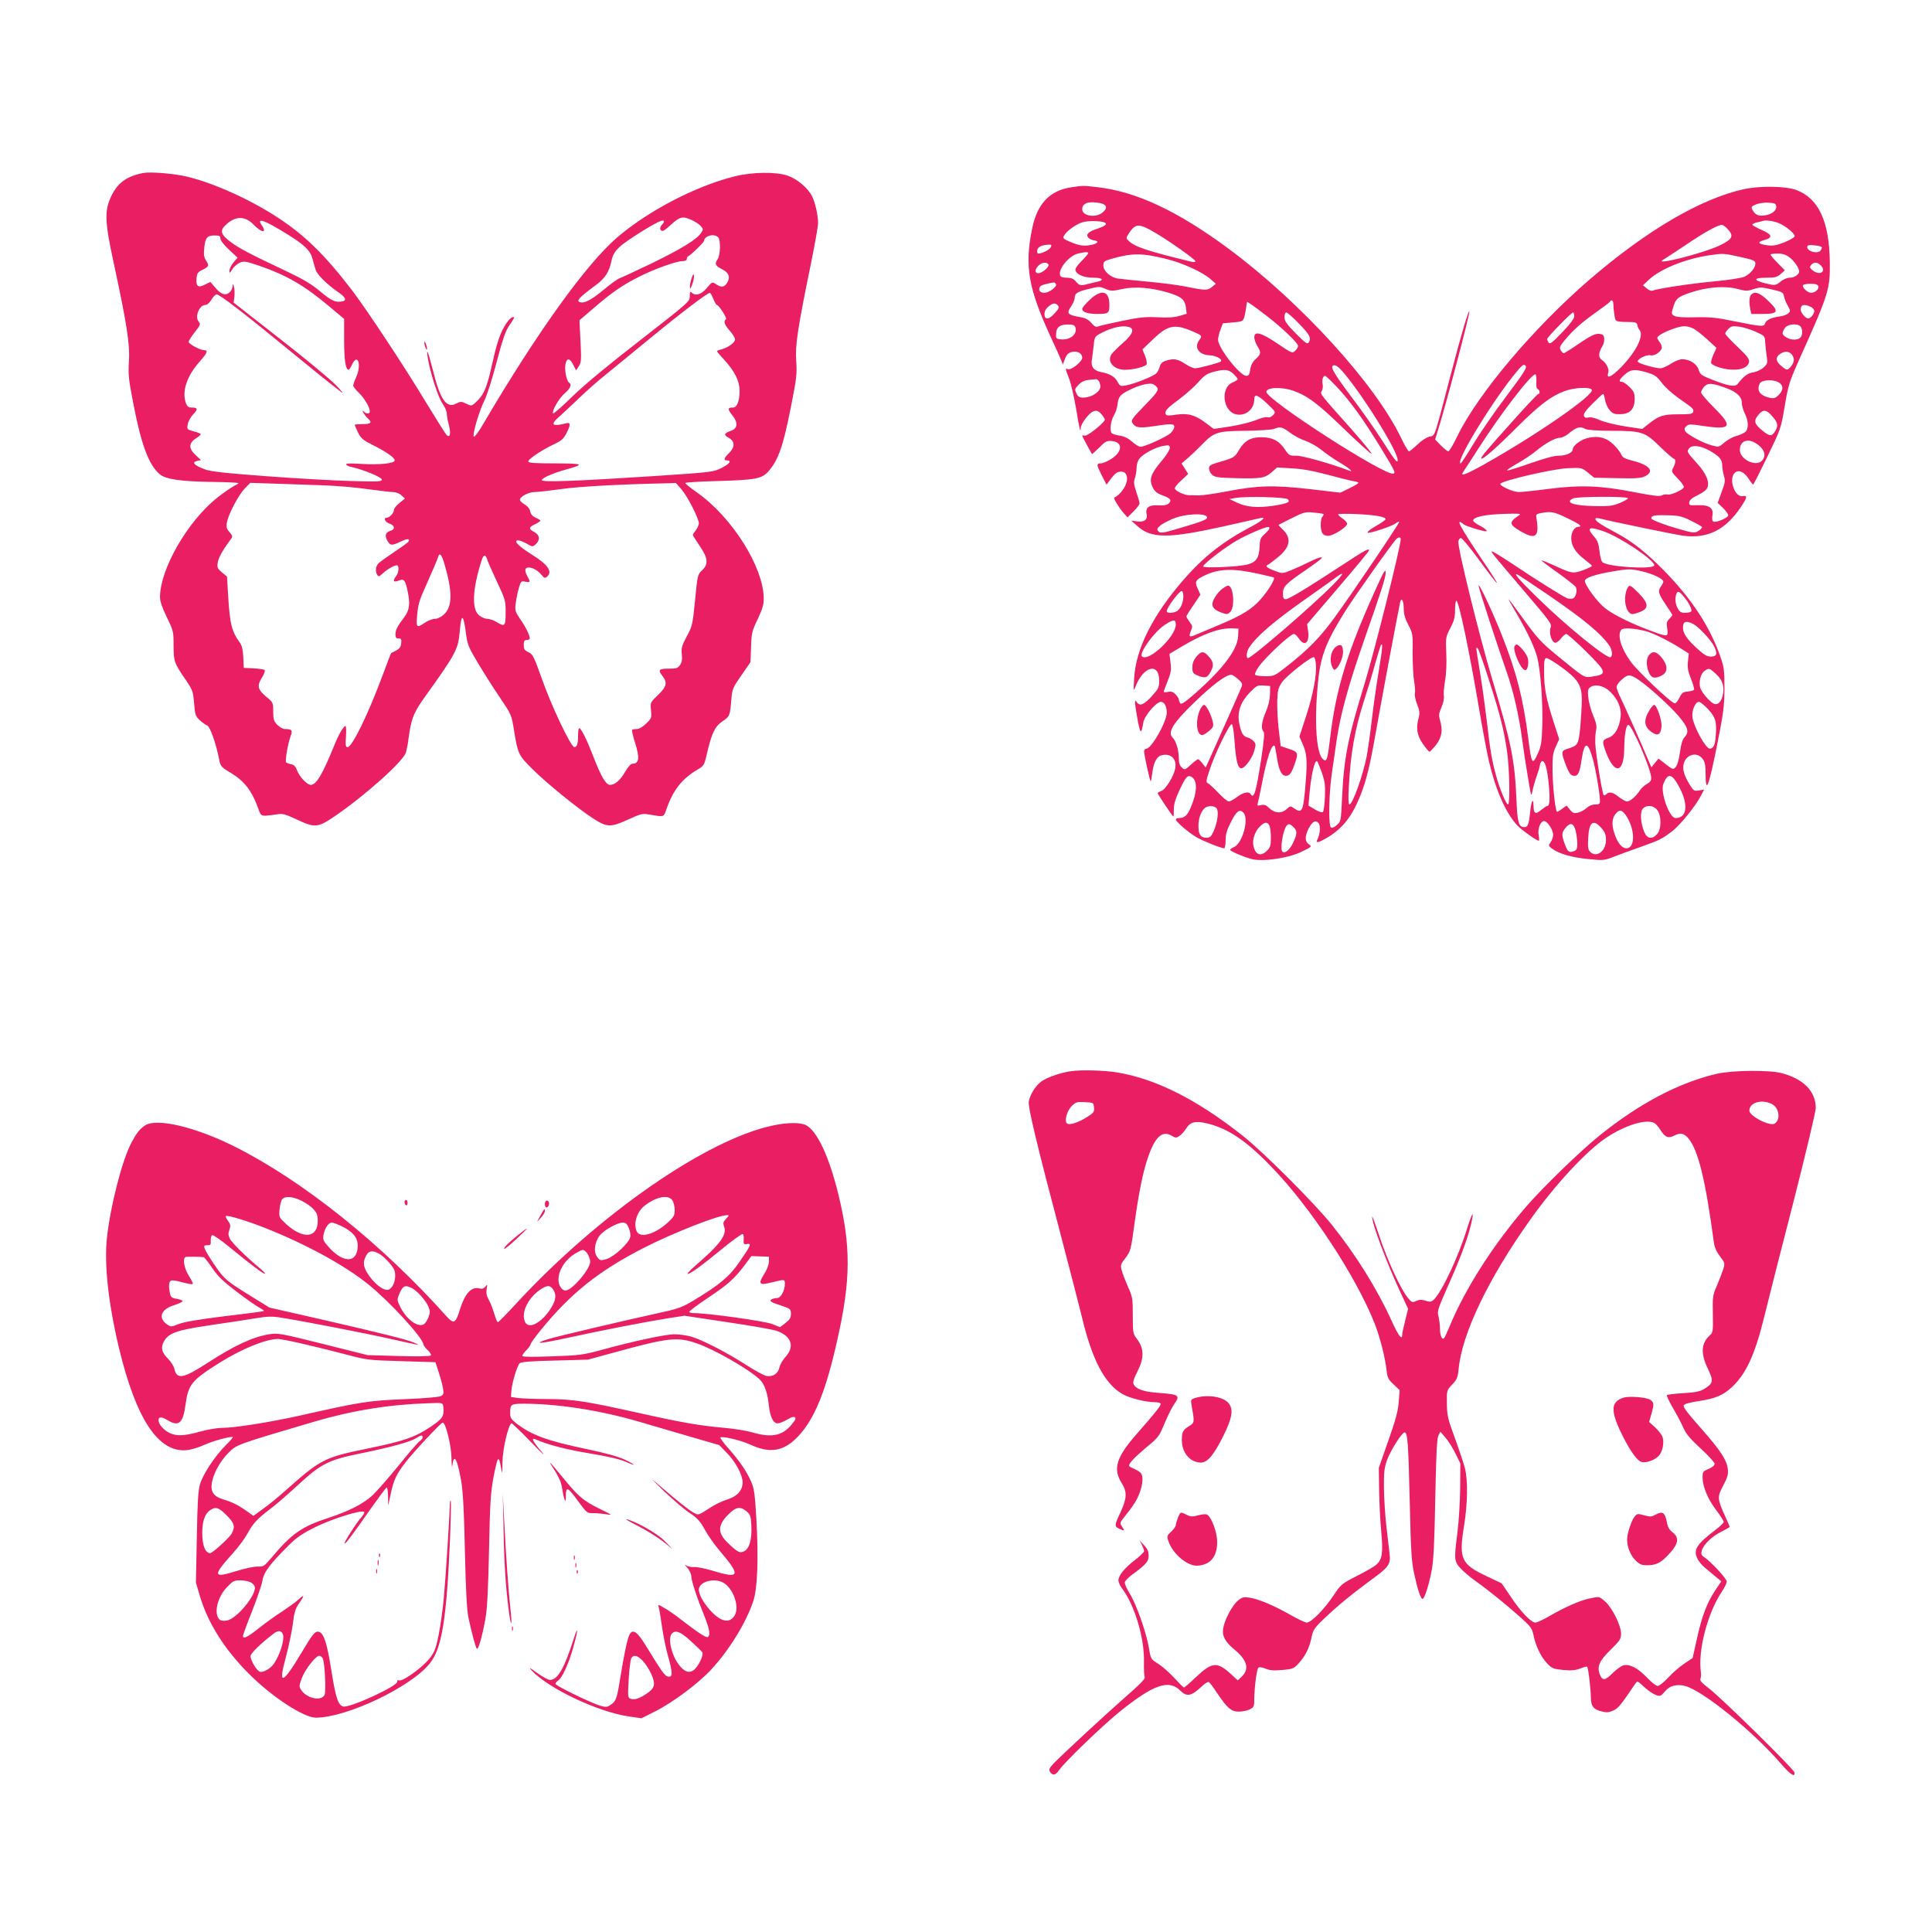 <?xml version="1.0" standalone="no"?>
<!DOCTYPE svg PUBLIC "-//W3C//DTD SVG 20010904//EN"
 "http://www.w3.org/TR/2001/REC-SVG-20010904/DTD/svg10.dtd">
<svg version="1.0" xmlns="http://www.w3.org/2000/svg"
 width="1280pt" height="1280pt" viewBox="0 0 1280 1280"
 preserveAspectRatio="xMidYMid meet">
<g transform="translate(0,1280) scale(0.1,-0.1)"
fill="#e91e63" stroke="none">
<path d="M950 11654 c-109 -21 -169 -64 -211 -150 -48 -97 -46 -170 14 -444
87 -405 109 -542 101 -655 -5 -89 -2 -119 30 -282 52 -269 101 -401 172 -463
41 -36 139 -50 361 -53 90 -1 163 -5 163 -8 0 -3 -15 -12 -33 -21 -18 -9 -68
-44 -110 -77 -197 -159 -376 -471 -377 -657 0 -28 14 -69 45 -133 44 -90 45
-95 45 -187 0 -106 4 -117 81 -229 45 -66 48 -75 55 -154 6 -78 10 -87 38
-113 17 -15 38 -31 48 -34 18 -5 56 -109 78 -216 11 -57 12 -58 83 -101 83
-50 134 -115 172 -218 22 -62 24 -64 56 -63 19 1 53 5 75 9 36 6 53 2 129 -34
122 -57 140 -55 251 20 201 137 455 364 473 423 5 17 13 54 16 81 19 145 33
181 117 298 198 276 214 306 224 425 11 126 25 116 43 -28 8 -59 18 -84 77
-182 37 -62 102 -165 145 -228 77 -114 78 -116 94 -215 25 -159 30 -168 119
-257 95 -95 300 -262 405 -330 92 -60 116 -61 234 -7 77 36 95 40 130 34 115
-19 101 -24 127 47 43 118 102 191 201 249 42 25 45 29 62 104 32 137 53 181
102 215 50 34 51 37 60 142 6 74 9 81 67 164 l60 87 4 101 c3 93 6 106 44 184
30 64 40 96 40 134 0 209 -209 541 -442 705 -43 30 -78 58 -78 63 0 4 96 10
213 13 250 7 294 15 337 63 67 77 98 164 151 433 37 187 40 214 34 301 -7 105
9 212 101 660 24 118 44 232 44 252 0 52 -19 136 -40 178 -27 54 -99 115 -161
136 -78 27 -235 25 -354 -5 -258 -65 -569 -227 -776 -404 -204 -175 -532 -631
-884 -1230 -31 -55 -61 -95 -66 -90 -11 11 36 172 71 241 16 31 52 145 80 252
41 155 58 205 85 245 19 27 33 51 31 52 -11 11 -39 -16 -65 -61 -34 -61 -51
-116 -87 -276 -31 -138 -53 -184 -110 -233 -20 -17 -24 -17 -56 -1 -32 15 -37
15 -66 0 -64 -33 -105 25 -152 214 -33 130 -48 167 -36 90 14 -92 69 -265 98
-304 15 -21 28 -51 28 -65 0 -14 6 -49 14 -77 15 -58 7 -90 -17 -64 -7 8 -67
103 -132 210 -144 239 -397 622 -496 751 -178 232 -311 362 -494 481 -183 119
-421 226 -597 268 -83 20 -241 33 -288 24z m732 -344 c52 -54 89 -55 52 -2
-38 54 19 34 173 -62 110 -68 150 -107 163 -160 6 -22 16 -55 21 -73 11 -34
76 -98 153 -151 50 -34 55 -55 17 -60 -41 -6 -68 7 -143 70 -52 44 -111 79
-208 125 -262 124 -322 156 -381 199 -68 51 -75 76 -31 116 63 59 127 58 184
-2z m2903 31 c22 -10 48 -27 58 -39 17 -19 17 -22 2 -45 -28 -43 -131 -106
-328 -202 -106 -51 -201 -95 -213 -99 -11 -3 -59 -38 -105 -76 -80 -67 -129
-92 -156 -82 -27 9 -9 29 107 115 58 43 86 86 100 154 10 45 20 64 55 97 41
40 238 163 276 173 23 6 24 -5 3 -28 -16 -17 -12 -39 7 -39 5 0 28 17 52 39
62 57 80 61 142 32z m-3125 -121 c0 -12 24 -43 57 -74 l57 -53 -27 -32 c-15
-18 -27 -42 -27 -54 0 -19 2 -18 19 9 10 17 33 36 50 44 28 11 40 9 124 -19
187 -65 300 -130 467 -270 l100 -84 0 -143 c0 -131 10 -194 30 -194 3 0 14 16
23 36 37 77 63 -2 28 -82 -12 -26 -21 -52 -21 -58 0 -7 16 -28 36 -47 37 -35
74 -97 74 -124 0 -18 -21 -20 -39 -2 -11 10 -12 8 -3 -8 6 -11 19 -29 31 -39
29 -26 18 -36 -40 -36 -27 0 -49 -2 -49 -5 0 -2 10 -25 22 -50 19 -39 32 -50
93 -81 91 -45 150 -86 150 -104 0 -21 -103 -31 -229 -23 -70 4 -97 3 -92 -5 3
-6 21 -14 39 -17 76 -17 197 -67 197 -82 0 -14 -24 -15 -202 -10 -112 3 -365
17 -563 32 -292 22 -370 31 -412 47 -68 26 -84 45 -48 54 l26 6 -36 34 c-46
42 -45 79 2 109 18 11 32 23 33 28 0 4 -21 13 -46 19 -45 12 -46 13 -40 47 3
19 19 48 36 66 33 34 31 45 -11 45 -21 0 -29 7 -38 31 -27 78 8 181 95 277 47
53 54 72 27 72 -27 0 -103 41 -103 55 0 7 18 36 41 65 37 47 39 53 26 68 -29
32 3 112 45 112 11 0 27 15 39 35 12 19 27 35 34 35 19 0 186 -128 445 -341
207 -170 286 -233 380 -306 19 -15 4 6 -35 46 -38 39 -207 179 -374 309 l-303
237 5 40 c2 22 1 51 -3 65 -7 23 -8 23 -9 3 -1 -12 -8 -29 -17 -37 -27 -27
-57 -19 -95 25 l-35 41 -33 -16 c-47 -25 -63 -15 -59 36 3 38 7 45 41 61 42
21 44 27 21 63 -13 19 -15 38 -11 80 7 69 19 84 68 84 33 0 39 -3 39 -20z
m3298 8 c18 -18 15 -119 -4 -146 -21 -30 -15 -43 32 -67 45 -23 54 -53 30 -91
-19 -28 -37 -30 -72 -7 -26 17 -26 16 -61 -25 -36 -44 -76 -55 -101 -30 -9 9
-12 4 -12 -24 0 -36 -5 -40 -327 -291 -213 -165 -371 -296 -451 -374 -67 -66
-125 -116 -128 -112 -9 16 39 100 77 133 38 32 49 59 29 71 -16 10 -31 83 -24
120 8 45 29 45 52 -2 l19 -37 18 28 c16 24 17 42 11 165 l-7 139 98 84 c117
101 190 151 298 205 98 50 246 103 286 103 18 0 29 5 29 14 0 8 4 16 9 18 16
6 103 90 105 102 5 35 67 51 94 24z m-32 -408 c9 -22 19 -40 23 -40 13 0 70
-89 61 -95 -19 -12 -10 -38 25 -76 19 -22 35 -48 35 -58 0 -21 -48 -55 -92
-66 -16 -4 -28 -9 -28 -12 0 -3 23 -30 51 -60 67 -74 99 -139 99 -201 0 -70
-17 -112 -44 -112 -36 0 -37 -10 -5 -50 41 -51 37 -89 -10 -105 -45 -15 -48
-26 -11 -47 40 -23 40 -60 0 -100 -33 -32 -38 -48 -16 -48 36 0 22 -22 -31
-49 -58 -29 -60 -29 -448 -55 -521 -34 -745 -42 -745 -27 0 14 72 46 162 71
125 35 116 39 -74 40 -138 0 -178 3 -178 13 0 16 95 79 173 115 48 23 61 34
82 76 26 51 25 70 -3 62 -92 -24 -109 -11 -51 40 24 21 85 78 134 125 50 48
131 120 182 160 50 41 184 151 298 244 197 162 371 294 388 295 4 0 14 -18 23
-40z m-2591 -1235 c94 -3 230 -15 303 -26 73 -10 148 -19 166 -19 19 0 42 -9
56 -22 l23 -21 -37 -30 c-20 -16 -36 -36 -36 -45 0 -20 -29 -52 -47 -52 -25 0
-13 -28 17 -39 34 -11 40 -37 11 -46 -36 -11 -44 -31 -26 -64 19 -37 30 -38
90 -9 43 21 64 21 51 -1 -4 -6 -46 -36 -94 -68 -48 -32 -95 -66 -104 -75 -20
-20 -23 -54 -8 -78 8 -12 13 -10 37 12 33 31 88 60 97 51 11 -11 6 -49 -9 -69
-25 -33 -19 -44 15 -31 37 14 44 6 60 -66 19 -89 13 -130 -23 -178 -45 -59
-57 -83 -57 -113 0 -20 5 -26 21 -26 17 0 20 -5 17 -32 -3 -30 -13 -40 -66
-64 -2 -1 -27 -66 -56 -145 -96 -259 -203 -479 -233 -479 -13 0 -15 11 -11 70
3 39 1 70 -3 70 -13 0 -45 -55 -75 -130 -78 -192 -119 -260 -155 -260 -25 0
-75 54 -91 96 -9 26 -20 37 -40 41 -16 3 -30 9 -33 13 -7 11 14 131 30 172 16
40 9 48 -39 48 -12 0 -34 13 -49 28 -23 24 -27 37 -27 88 0 59 -1 61 -45 97
-58 49 -64 73 -30 127 15 23 23 46 18 51 -4 4 -37 9 -73 11 l-65 3 -3 69 c-2
47 -9 78 -21 95 -57 80 -68 124 -80 322 l-7 119 -34 28 c-30 26 -33 32 -27 67
5 32 36 86 92 161 6 9 2 21 -14 38 -19 21 -23 32 -18 63 9 54 75 180 118 226
l37 38 153 -5 c85 -3 231 -8 324 -11z m2380 -27 c41 -48 115 -193 115 -225 0
-11 -9 -32 -20 -46 -11 -14 -20 -28 -20 -31 0 -3 20 -35 45 -72 56 -81 60
-122 16 -163 -29 -27 -30 -32 -46 -197 -16 -162 -18 -172 -55 -240 -33 -62
-37 -78 -33 -118 4 -33 1 -53 -11 -71 -15 -22 -23 -25 -76 -25 -66 0 -73 -8
-40 -50 33 -42 26 -71 -31 -125 -51 -49 -51 -49 -46 -101 5 -49 4 -53 -32 -88
-23 -22 -47 -36 -62 -36 -14 0 -28 -2 -31 -5 -3 -3 5 -40 18 -81 34 -106 29
-144 -17 -144 -10 0 -29 -22 -47 -53 -32 -56 -68 -87 -101 -87 -26 0 -59 56
-107 180 -41 108 -79 186 -94 195 -6 4 -10 -12 -10 -44 0 -58 -7 -81 -25 -81
-22 0 -151 271 -214 450 -54 151 -61 166 -90 179 -26 12 -31 20 -31 48 0 26 4
33 20 33 11 0 20 5 20 10 0 21 -28 78 -64 129 -32 47 -35 57 -30 99 3 26 12
71 20 101 15 51 16 53 45 47 33 -6 34 -2 14 34 -21 37 -19 60 6 60 29 0 60
-18 86 -48 18 -22 24 -24 37 -13 38 32 7 80 -92 141 -71 45 -112 78 -112 92 0
15 30 8 70 -14 38 -22 39 -22 59 -4 31 28 27 62 -9 81 -39 20 -38 32 5 52 19
9 35 20 35 24 0 3 -14 12 -31 19 -20 9 -32 22 -36 41 -3 18 -18 36 -39 48 -20
12 -32 26 -29 34 9 22 61 47 97 47 18 0 98 9 178 20 123 17 376 31 692 38 l66
2 37 -42z m-1570 -496 c54 -185 53 -282 -5 -334 -18 -17 -42 -28 -59 -28 -15
0 -45 -11 -65 -25 -56 -38 -60 -35 -52 52 4 55 15 97 40 152 64 145 95 216
100 234 9 29 23 11 41 -51z m281 36 c3 -13 33 -80 65 -149 57 -121 59 -128 59
-207 0 -92 -5 -97 -62 -62 -18 11 -45 20 -60 20 -15 0 -39 11 -55 24 -49 42
-43 173 18 364 12 37 25 41 35 10z"/>
<path d="M4583 10959 c-7 -20 -13 -46 -12 -60 0 -19 3 -16 15 16 8 22 13 49
12 59 -2 14 -6 10 -15 -15z"/>
<path d="M7097 11559 c-143 -21 -227 -110 -260 -279 -49 -246 -24 -389 124
-712 34 -73 66 -144 71 -158 l10 -25 12 33 c13 38 31 52 67 52 29 0 49 -17 49
-41 0 -24 -71 -81 -92 -75 -22 5 -23 11 6 -65 13 -35 33 -125 46 -199 20 -127
30 -166 30 -126 0 29 59 105 87 112 21 6 31 1 50 -20 13 -15 23 -31 23 -36 0
-18 -115 -111 -132 -106 -10 2 -18 2 -18 -1 0 -4 55 -107 65 -121 1 -1 23 18
48 43 40 41 50 46 83 43 74 -6 72 -71 -3 -118 -26 -17 -57 -30 -70 -30 -30 0
-29 -9 7 -81 l31 -60 32 43 c26 33 40 43 62 43 23 0 32 -6 39 -27 15 -42 -29
-119 -82 -145 -7 -3 30 -64 58 -97 l30 -34 40 40 c22 22 40 46 40 52 0 7 -9
40 -21 74 -17 51 -19 68 -10 94 6 17 11 48 11 68 0 22 8 48 19 62 26 32 108
76 159 84 38 6 42 5 42 -15 0 -12 -26 -53 -59 -91 -68 -81 -79 -117 -54 -169
13 -26 29 -40 60 -51 58 -21 68 -33 48 -54 -12 -12 -32 -16 -72 -14 -64 3 -86
-15 -76 -62 7 -35 -20 -52 -69 -44 l-33 5 39 -35 c92 -84 202 -85 561 -6 127
29 240 54 253 57 46 11 19 -15 -60 -57 -183 -96 -313 -198 -443 -347 -208
-238 -320 -461 -331 -658 -5 -85 -4 -88 9 -54 52 136 157 163 157 39 0 -43 -5
-53 -45 -98 -54 -60 -82 -73 -102 -46 -12 17 -13 16 -13 -7 1 -13 9 -64 18
-114 18 -91 23 -92 37 -11 7 44 86 136 116 136 23 0 39 -29 39 -72 0 -60 -101
-238 -135 -238 -8 0 -15 -8 -15 -18 0 -22 37 -192 43 -198 2 -3 7 21 11 52 8
70 29 112 61 120 62 16 103 -24 91 -88 -9 -50 -63 -138 -91 -148 -14 -5 -25
-12 -25 -15 0 -7 99 -155 104 -155 2 0 3 21 3 48 0 35 10 69 41 135 39 82 52
96 78 79 39 -26 36 -101 -7 -202 -22 -52 -42 -70 -78 -70 -12 0 -21 -4 -21 -9
0 -14 83 -86 134 -116 46 -27 166 -75 186 -75 6 0 10 24 10 53 0 39 8 68 33
116 38 77 59 93 84 68 40 -39 -4 -203 -61 -229 -14 -6 -26 -14 -26 -18 0 -9
78 -43 137 -60 71 -21 240 2 332 45 72 35 74 36 53 51 -28 19 -28 53 -2 105
25 48 48 59 67 34 13 -20 9 -72 -9 -107 -14 -27 7 -22 71 16 98 60 159 138
214 276 40 102 63 194 102 417 29 167 140 761 161 861 8 39 24 13 24 -39 0
-36 8 -66 30 -108 30 -57 31 -62 29 -187 0 -71 4 -156 10 -188 6 -33 8 -69 5
-81 -3 -12 4 -44 15 -72 16 -40 18 -58 11 -85 -20 -69 -13 -119 26 -175 20
-29 40 -53 45 -53 4 0 24 21 44 46 38 51 45 94 25 165 -9 30 -7 45 11 85 12
28 18 60 15 75 -3 14 1 59 8 100 8 45 11 117 8 181 -4 105 -4 108 27 167 25
48 31 72 31 121 0 33 4 60 9 60 16 0 87 -339 151 -720 23 -135 52 -290 65
-345 45 -192 112 -343 188 -424 29 -31 128 -101 142 -101 3 0 3 16 -1 35 -8
44 12 95 36 95 22 0 60 -58 60 -91 0 -14 -7 -35 -16 -48 -16 -23 -16 -25 7
-42 44 -34 131 -60 238 -70 104 -11 108 -10 176 16 39 15 117 44 175 64 123
44 139 51 206 102 53 39 159 170 194 239 l20 39 -34 -6 c-31 -5 -36 -2 -58 33
-39 63 -51 101 -44 139 12 65 87 88 125 39 17 -22 21 -41 21 -108 1 -130 21
-77 76 197 43 217 48 256 49 377 0 123 -3 142 -29 215 -69 194 -186 374 -365
558 -123 126 -215 199 -326 258 -97 51 -135 77 -135 91 0 6 11 7 28 3 88 -22
489 -105 552 -114 162 -22 281 37 384 190 42 63 45 78 12 72 -52 -10 -95 112
-54 153 25 25 61 10 92 -36 14 -22 28 -40 31 -40 3 0 45 83 94 184 89 184 90
186 115 334 23 137 30 161 91 298 201 447 210 476 208 654 -3 272 -73 424
-221 481 -70 26 -239 29 -347 6 -286 -63 -640 -270 -1020 -596 -373 -321 -743
-759 -881 -1043 -26 -54 -52 -98 -58 -98 -7 0 -29 18 -50 39 l-38 39 15 49
c45 137 219 794 212 801 -6 7 -53 -149 -121 -411 -117 -446 -104 -410 -144
-420 -20 -5 -55 -28 -80 -53 -25 -24 -50 -44 -55 -44 -6 0 -30 41 -53 90 -173
359 -666 899 -1142 1252 -336 249 -612 379 -870 408 -94 11 -92 11 -173 -1z
m193 -105 c43 -9 50 -32 16 -61 -46 -39 -136 -25 -136 21 0 41 43 55 120 40z
m4478 -20 c4 -28 -29 -55 -77 -61 -43 -6 -63 4 -82 39 -8 16 -5 21 23 33 18 8
56 14 83 12 42 -2 50 -5 53 -23z m-4446 -110 c15 -10 -1 -22 -51 -39 -59 -19
-79 -38 -61 -59 6 -8 23 -16 36 -18 39 -5 29 -22 -18 -31 -51 -9 -77 -5 -141
22 -43 18 -47 23 -37 40 14 28 72 71 117 87 36 13 132 12 155 -2z m4443 5 c46
-12 125 -71 125 -94 0 -7 -30 -25 -67 -40 -54 -21 -76 -25 -115 -20 -62 9 -69
21 -18 35 58 16 51 37 -20 67 -33 15 -60 30 -60 34 0 5 12 11 28 15 15 3 32 7
37 9 20 7 47 5 90 -6z m-4115 -69 c99 -58 270 -179 270 -191 0 -5 -12 -7 -27
-3 -288 70 -377 99 -416 139 -17 16 -17 19 -1 44 45 72 69 73 174 11z m3795
24 c44 -47 34 -68 -47 -108 -110 -54 -460 -142 -376 -95 9 5 74 48 145 95 123
84 214 134 241 134 7 0 24 -12 37 -26z m-4484 -123 c-9 -17 -58 -41 -83 -41
-5 0 -8 10 -6 22 3 22 29 35 76 37 19 1 21 -2 13 -18z m5109 2 c2 -2 -1 -12
-7 -21 -20 -31 -106 -2 -87 30 6 9 83 1 94 -9z m-4860 -40 c0 -4 -20 -28 -45
-53 -32 -33 -44 -52 -39 -64 10 -27 59 -46 119 -46 58 0 74 -15 28 -26 -16 -3
-44 -10 -63 -15 -51 -13 -58 -12 -82 16 -16 19 -32 25 -60 25 -25 0 -41 5 -44
15 -16 40 58 131 118 145 44 11 68 12 68 3z m519 -39 c105 -26 239 -87 291
-133 l35 -31 -24 -20 c-29 -25 -45 -25 -163 -1 -52 11 -171 27 -264 35 -93 9
-183 18 -201 21 -47 8 -93 50 -93 86 0 26 5 30 53 44 139 40 204 39 366 -1z
m3799 14 c90 -20 102 -25 102 -44 0 -29 -33 -68 -72 -87 -20 -9 -103 -22 -208
-32 -152 -14 -367 -47 -404 -61 -7 -3 -24 4 -37 16 l-24 20 44 41 c78 70 241
135 397 158 90 13 92 13 202 -11z m329 -4 c31 -23 63 -71 63 -93 0 -19 -32
-41 -62 -41 -18 0 -43 -10 -61 -26 -24 -20 -37 -24 -61 -20 -120 24 -135 46
-31 46 53 0 69 4 92 24 l28 25 -47 48 c-27 27 -48 52 -48 56 0 4 21 7 47 7 34
0 55 -7 80 -26z m-4911 -46 c9 -14 -40 -58 -67 -58 -25 0 -24 25 1 50 22 22
55 26 66 8z m5119 -8 c37 -41 -10 -68 -56 -31 -20 16 -21 21 -10 35 18 22 44
20 66 -4z m-5069 -122 c10 -16 -45 -58 -77 -58 -29 0 -42 19 -29 40 6 10 34
19 92 29 4 0 10 -4 14 -11z m5051 -14 c7 -19 -21 -44 -49 -44 -22 0 -61 37
-53 50 4 6 26 10 51 10 32 0 46 -5 51 -16z m-4720 -19 c33 -14 44 -14 108 0
82 19 197 9 309 -25 84 -26 106 -45 113 -97 l5 -42 -48 -14 c-35 -10 -77 -13
-145 -9 -79 4 -120 0 -230 -23 -73 -15 -144 -31 -158 -36 -20 -8 -28 -5 -50
21 -20 23 -39 33 -80 40 -78 14 -86 24 -56 68 14 20 25 46 25 58 0 30 17 41
86 58 77 19 78 19 121 1z m4187 0 c53 -14 64 -14 105 0 42 13 53 13 121 -3 70
-16 75 -19 80 -48 4 -17 15 -45 26 -62 16 -29 17 -34 3 -47 -8 -9 -33 -18 -55
-21 -58 -8 -93 -24 -99 -45 -8 -25 -23 -24 -197 11 -125 26 -166 30 -265 28
-80 -2 -125 1 -140 9 -20 12 -21 15 -7 59 16 55 30 67 109 94 115 39 231 48
319 25z m-825 -102 c0 -16 3 -47 7 -70 7 -47 2 -45 119 -47 22 -1 31 -6 33
-21 2 -11 8 -24 13 -29 34 -36 -19 -144 -121 -249 -64 -65 -99 -81 -85 -37 8
24 -13 66 -42 85 -25 17 -24 48 4 93 8 13 13 35 11 50 -2 22 -9 28 -34 30 -25
2 -52 -10 -129 -62 -53 -37 -100 -66 -105 -66 -5 0 -14 9 -20 20 -10 18 -5 28
29 69 56 67 113 117 208 184 45 32 85 62 88 67 12 19 24 10 24 -17z m-2294
-78 c102 -79 205 -178 205 -197 0 -8 -9 -23 -20 -33 -18 -17 -22 -15 -117 49
-108 73 -153 85 -153 41 0 -13 9 -39 20 -57 27 -44 25 -54 -11 -87 -21 -20
-32 -41 -36 -70 -5 -33 -10 -41 -26 -41 -42 0 -187 185 -187 239 0 14 7 44 16
67 l16 42 68 6 c75 8 69 0 87 104 l5 33 27 -17 c14 -9 62 -45 106 -79z m-1386
71 c10 -11 6 -22 -20 -50 -39 -45 -69 -48 -69 -7 0 20 9 36 26 50 31 25 47 26
63 7z m4986 -8 c14 -6 25 -19 25 -29 0 -19 -25 -49 -41 -49 -16 0 -49 39 -49
58 0 34 21 40 65 20z m-3388 -113 c72 -74 82 -95 63 -125 -8 -12 -24 -1 -85
61 -61 62 -75 82 -75 108 0 18 5 31 12 31 7 0 46 -34 85 -75z m1823 51 c0 -17
-25 -50 -80 -108 -65 -68 -81 -80 -90 -68 -5 8 -10 19 -10 24 0 11 161 176
172 176 4 0 8 -11 8 -24z m-3305 -76 c14 -46 -38 -86 -101 -78 -26 3 -29 6
-27 38 2 43 24 60 79 60 34 0 44 -4 49 -20z m4803 8 c7 -7 12 -24 12 -38 0
-34 -17 -50 -55 -50 -33 0 -75 24 -75 43 0 7 7 23 16 35 17 25 81 31 102 10z
m-4450 -4 c41 -11 28 -48 -38 -106 -34 -29 -67 -63 -76 -75 -32 -50 15 -103
90 -103 56 0 137 21 143 37 3 8 -2 33 -11 56 l-17 42 70 67 c101 97 145 105
275 47 50 -22 52 -25 31 -53 -36 -48 -2 -97 68 -100 43 -1 90 -27 75 -41 -9
-9 -146 -45 -170 -45 -13 0 -43 14 -67 30 -47 32 -79 37 -130 19 -21 -7 -33
-20 -37 -37 -4 -15 -13 -35 -22 -44 -17 -20 -147 -72 -204 -82 -34 -6 -38 -4
-53 23 -17 34 -52 55 -106 65 -52 9 -73 36 -65 83 3 21 9 64 12 96 6 57 7 58
55 83 71 36 134 49 177 38z m3735 -8 c18 -7 60 -40 95 -72 l64 -59 -20 -44
c-11 -24 -18 -50 -15 -57 3 -8 28 -21 56 -29 95 -28 182 -14 194 33 5 22 -4
35 -75 104 -45 42 -82 82 -82 88 0 5 10 20 21 31 18 18 28 20 71 15 28 -4 77
-19 110 -34 60 -27 61 -27 63 -72 2 -25 6 -66 10 -92 7 -43 5 -49 -20 -72 -16
-15 -46 -29 -69 -33 -38 -6 -60 -22 -104 -77 -17 -21 -60 -14 -167 28 -72 28
-81 34 -91 66 -12 40 -60 70 -109 70 -17 0 -50 -13 -75 -30 -25 -16 -56 -30
-68 -30 -39 0 -152 33 -152 45 0 18 59 47 84 41 28 -7 76 27 76 52 0 9 -7 26
-15 36 -8 11 -15 23 -15 28 0 12 43 37 101 58 65 23 89 24 132 6z m662 -180
c16 -25 12 -49 -13 -78 -20 -23 -25 -23 -61 8 -37 30 -39 57 -9 78 32 23 65
20 83 -8z m-1898 -275 c-80 -106 -178 -249 -218 -317 -41 -68 -78 -124 -82
-124 -39 0 186 374 348 579 59 73 69 82 81 69 13 -13 -3 -39 -129 -207z
m-1095 182 c124 -134 378 -538 378 -601 0 -26 -20 -1 -105 133 -42 66 -135
198 -207 293 -122 163 -142 202 -105 202 7 0 25 -12 39 -27z m-710 -30 c15
-15 28 -30 28 -35 0 -4 -15 -14 -34 -22 -82 -34 -65 -191 23 -211 64 -14 121
34 121 101 0 37 23 29 86 -31 57 -54 57 -55 39 -75 -12 -13 -25 -18 -38 -14
-10 3 -43 -5 -75 -19 -32 -13 -107 -32 -169 -42 l-111 -17 -47 35 c-74 57
-122 71 -200 60 -52 -8 -68 -7 -72 3 -8 21 8 39 92 101 44 33 100 83 125 112
36 41 55 55 95 66 77 21 105 18 137 -12z m2741 9 c49 -15 63 -24 95 -66 20
-28 71 -74 112 -103 99 -69 102 -72 98 -91 -3 -14 -18 -17 -98 -17 -102 0
-128 -8 -202 -67 l-38 -30 -112 17 c-64 10 -136 28 -167 41 -33 15 -62 22 -77
18 -17 -4 -26 -1 -30 11 -5 12 11 35 57 81 35 35 66 64 70 64 4 0 9 -18 13
-39 3 -22 17 -53 30 -68 21 -24 31 -28 72 -27 63 1 94 34 94 101 0 38 -5 50
-34 79 -19 19 -41 34 -50 34 -25 0 -19 15 19 49 41 35 63 37 148 13z m-734
-59 c-2 -30 1 -48 9 -51 13 -4 17 -32 4 -32 -5 0 -77 -76 -160 -169 -187 -208
-224 -252 -218 -259 9 -9 97 68 239 210 146 145 223 204 313 237 61 23 168 29
180 9 20 -33 -364 -299 -719 -498 -121 -67 -155 -79 -132 -45 6 8 51 78 102
157 145 227 346 488 375 488 5 0 8 -21 7 -47z m-1318 -41 c89 -95 173 -212
297 -415 82 -135 91 -152 72 -155 -65 -10 -840 490 -840 542 0 30 99 34 176 8
97 -34 166 -86 341 -256 96 -92 177 -166 180 -162 3 3 -57 76 -133 162 -215
241 -209 234 -197 253 6 10 9 29 6 44 -6 30 2 57 16 57 5 0 42 -35 82 -78z
m-1583 46 c7 -7 12 -24 12 -39 0 -34 -55 -71 -108 -73 -30 -1 -39 4 -50 27
-13 27 -12 31 13 57 20 21 40 30 69 33 22 2 43 4 47 5 3 1 10 -3 17 -10z
m4510 -14 c29 -20 28 -49 -4 -81 -20 -20 -31 -24 -57 -19 -67 14 -92 49 -67
97 14 24 95 27 128 3z m-4143 -12 c41 -29 38 -36 -60 -137 -87 -90 -94 -100
-82 -118 20 -31 45 -35 137 -21 120 18 140 18 140 -4 0 -10 -11 -28 -24 -41
-26 -25 -171 -91 -200 -91 -10 0 -35 15 -56 34 -26 23 -51 35 -83 40 -26 4
-49 12 -53 17 -13 21 -5 80 15 115 12 20 23 54 25 75 5 48 17 64 70 91 76 39
149 56 171 40z m3794 -24 c69 -26 101 -57 101 -98 0 -17 9 -48 20 -70 25 -49
26 -102 3 -122 -10 -8 -37 -20 -61 -27 -23 -6 -58 -26 -78 -43 -35 -31 -37
-31 -82 -19 -58 15 -162 71 -176 93 -8 13 -7 22 6 34 15 15 25 15 119 1 178
-26 191 -3 68 119 -49 49 -89 96 -89 104 0 9 10 26 21 39 25 26 54 24 148 -11z
m293 -175 c46 -50 52 -70 31 -106 -24 -40 -36 -40 -84 -2 -56 45 -62 65 -32
103 30 39 52 40 85 5z m-3186 -119 c26 -20 73 -45 104 -55 31 -11 78 -38 105
-60 27 -22 80 -59 117 -81 63 -37 101 -69 67 -56 -124 47 -312 100 -351 99
-44 -1 -48 1 -75 41 -38 57 -80 80 -151 81 -72 2 -116 -22 -152 -82 -29 -51
-33 -53 -127 -81 -64 -18 -73 -24 -73 -44 0 -12 9 -31 21 -42 18 -16 40 -19
157 -22 165 -4 193 0 238 40 l35 31 97 -6 c67 -3 140 -16 237 -42 77 -21 155
-40 173 -43 17 -2 32 -7 32 -11 0 -4 -27 -20 -60 -36 l-60 -29 -206 24 c-242
27 -340 24 -549 -16 -77 -15 -158 -26 -180 -26 -22 0 -52 1 -68 1 -30 1 -82
24 -93 42 -4 7 13 30 41 55 l47 44 -22 35 -22 35 44 37 c24 21 66 61 95 91 78
80 100 86 288 88 88 1 171 7 185 12 41 17 56 14 106 -24z m1957 24 c14 -7 80
-12 177 -12 200 -1 218 -7 321 -108 44 -43 85 -78 90 -78 13 0 10 -31 -6 -60
-13 -24 -11 -27 32 -72 25 -25 42 -51 39 -57 -13 -20 -88 -53 -108 -47 -11 2
-28 0 -38 -6 -13 -8 -57 -3 -181 21 -224 44 -356 49 -569 22 -91 -12 -179 -21
-197 -21 -37 0 -123 38 -123 54 1 19 346 100 447 104 91 4 91 4 133 -29 l42
-34 153 -3 c125 -3 159 0 184 13 64 32 32 73 -80 102 -56 14 -70 22 -79 44 -6
14 -28 43 -49 63 -47 46 -101 61 -168 45 -48 -10 -103 -51 -103 -76 0 -22 -44
-42 -90 -42 -30 1 -95 -17 -193 -51 -82 -29 -151 -50 -153 -47 -3 3 28 23 68
46 40 22 98 61 128 86 61 50 125 85 157 85 12 0 34 11 50 23 57 48 80 55 116
35z m1150 -109 c42 -35 49 -75 17 -104 -42 -38 -143 14 -143 73 0 68 62 84
126 31z m-324 -36 c61 -35 81 -58 81 -94 0 -18 5 -49 11 -70 10 -33 9 -47 -15
-109 l-26 -72 35 -33 c19 -19 35 -40 35 -49 0 -17 -83 -52 -100 -41 -6 4 -8
20 -5 39 10 50 -21 72 -97 69 -56 -2 -59 -1 -56 20 2 15 19 29 57 47 33 16 58
35 63 49 15 41 -9 96 -72 165 -62 69 -65 73 -52 92 19 29 75 24 141 -13z
m-2797 -321 c19 -19 -2 -28 -97 -43 -104 -15 -177 -9 -240 21 l-50 24 40 7
c70 12 332 6 347 -9z m2253 8 c3 -5 -21 -19 -52 -32 -49 -20 -74 -23 -163 -21
-144 2 -205 23 -148 51 27 13 355 14 363 2z m-2016 -106 c3 -2 -1 -10 -7 -16
-15 -15 -16 -82 -2 -109 7 -12 21 -19 39 -19 34 0 126 58 126 80 0 8 -14 24
-32 36 -18 12 -30 24 -27 27 3 3 58 4 122 1 118 -5 192 -18 192 -33 0 -5 -24
-23 -54 -40 -49 -27 -77 -51 -61 -51 25 0 156 44 178 60 15 11 27 17 27 12 0
-12 -314 -477 -428 -633 -94 -130 -176 -214 -318 -325 -80 -63 -83 -64 -142
-64 -34 0 -64 4 -67 10 -3 5 7 29 24 52 44 64 210 218 234 218 6 0 21 -14 32
-30 39 -58 73 -28 61 53 l-6 42 205 240 c113 132 205 243 205 248 0 17 -27 2
-182 -100 -240 -157 -350 -223 -370 -223 -14 0 -18 8 -18 38 0 46 16 63 152
156 54 37 101 72 104 78 9 13 -28 2 -86 -27 -25 -13 -74 -35 -109 -50 -63 -26
-64 -26 -110 -9 -53 19 -72 34 -53 41 7 3 37 25 66 49 85 68 95 129 33 187
-16 15 -28 29 -26 30 2 1 42 21 89 45 79 39 89 42 145 36 33 -3 62 -8 64 -10z
m1613 -26 c80 -38 107 -58 76 -58 -26 0 -48 -34 -48 -75 0 -51 28 -96 90 -143
25 -19 46 -37 47 -41 2 -3 -24 -16 -57 -28 -69 -25 -77 -23 -194 31 -44 20
-81 35 -83 33 -1 -2 47 -39 108 -82 60 -43 114 -86 119 -94 12 -24 0 -70 -20
-76 -9 -3 -26 -2 -36 1 -26 10 -203 120 -362 227 -74 49 -136 87 -138 84 -6
-5 0 -12 225 -276 163 -191 174 -206 164 -230 -12 -33 6 -95 30 -99 8 -2 26
11 38 27 13 17 29 31 36 31 7 0 65 -51 128 -113 145 -144 148 -155 34 -171
-44 -5 -43 -6 -213 133 -115 94 -138 119 -228 243 -55 76 -101 138 -103 138
-2 0 21 -42 51 -92 72 -122 121 -225 139 -295 21 -82 38 -303 33 -451 -3 -106
-8 -136 -27 -179 -39 -87 -44 -80 -66 97 -33 260 -79 440 -176 685 -68 170
-161 365 -152 320 5 -29 117 -372 186 -570 43 -122 82 -292 102 -446 8 -63 25
-175 38 -249 21 -128 22 -132 30 -90 5 25 17 68 27 95 10 28 20 61 22 74 2 14
8 26 14 28 19 6 35 -47 45 -154 9 -103 6 -143 -11 -143 -5 0 -22 -12 -39 -26
-38 -32 -51 -25 -51 29 -1 59 -16 27 -23 -49 -8 -76 -15 -94 -37 -94 -38 0
-47 29 -53 180 -11 263 -34 376 -161 801 -86 289 -230 872 -224 912 2 12 9 22
17 22 8 0 57 -59 110 -131 155 -212 172 -222 38 -24 -160 238 -191 298 -127
244 13 -10 123 -44 145 -44 15 0 -9 22 -46 40 -21 11 -39 25 -39 31 0 23 74
40 198 44 103 4 123 2 108 -8 -71 -46 -69 -62 9 -107 102 -59 126 -37 103 95
-2 16 4 21 32 26 67 12 85 9 172 -33z m-2385 6 c5 -14 -23 -26 -164 -68 -134
-40 -146 -42 -162 -22 -14 17 20 44 95 77 78 35 221 43 231 13z m3206 -24 c37
-18 70 -37 73 -41 2 -5 -7 -16 -21 -25 -21 -14 -32 -15 -73 -5 -113 29 -242
74 -242 87 0 19 25 23 115 20 68 -2 91 -7 148 -36z m-2793 -50 c0 -6 -14 -23
-31 -38 -27 -24 -32 -35 -34 -85 -3 -72 -22 -101 -77 -116 -59 -17 -302 -27
-297 -13 7 20 149 129 225 172 64 37 182 88 207 89 4 1 7 -4 7 -9z m2214 -20
c108 -37 336 -190 336 -225 0 -30 -313 -11 -344 21 -7 7 -16 40 -19 74 -6 50
-13 69 -37 96 -51 59 -34 68 64 34z m-1344 -53 c0 -48 -173 -739 -238 -952
-114 -372 -138 -493 -151 -769 -7 -147 -7 -149 -35 -173 -19 -16 -32 -21 -39
-14 -16 16 -13 218 6 351 10 69 25 172 33 229 26 174 78 362 182 661 114 325
142 413 142 443 0 21 0 21 -14 2 -7 -11 -53 -110 -101 -220 -148 -339 -216
-572 -251 -862 -19 -158 -24 -174 -48 -154 -44 37 -59 233 -36 490 17 189 49
276 177 483 60 98 330 478 347 490 16 11 26 9 26 -5z m-945 -228 c50 -11 96
-22 103 -24 15 -5 -30 -82 -88 -148 -55 -62 -124 -105 -270 -166 -69 -29 -140
-59 -159 -67 -41 -18 -47 -13 -31 26 12 28 11 34 -9 60 -11 16 -21 32 -21 36
0 4 21 38 47 75 l46 69 -18 40 c-21 46 -15 58 43 86 96 47 190 50 357 13z
m2543 16 c73 -17 142 -50 142 -68 0 -6 -7 -21 -15 -31 -23 -31 -18 -50 30
-120 25 -37 45 -68 45 -71 0 -3 -9 -14 -21 -26 -17 -17 -19 -28 -13 -65 7 -52
3 -53 -77 -25 -146 52 -277 115 -338 164 -48 38 -131 151 -131 178 0 21 66 43
189 64 101 17 116 17 189 0z m-2043 -86 c-142 -144 -542 -489 -567 -489 -14 0
-9 45 8 70 52 78 162 172 379 325 77 54 160 113 184 131 72 55 70 39 -4 -37z
m1423 -71 c237 -162 352 -258 406 -338 17 -26 21 -65 7 -74 -22 -14 -291 204
-484 393 -131 128 -169 174 -127 151 11 -6 101 -66 198 -132z m-2418 -8 c0
-36 -13 -72 -35 -93 -18 -19 -75 -23 -75 -7 0 26 88 142 101 134 5 -3 9 -18 9
-34z m3314 -1 c35 -41 58 -87 51 -99 -3 -6 -22 -10 -40 -10 -28 0 -37 6 -50
30 -16 30 -19 67 -9 94 9 23 19 20 48 -15z m-3364 -187 c0 -80 -181 -250 -224
-211 -22 20 78 160 148 207 60 40 76 41 76 4z m3428 4 c35 -18 115 -103 136
-144 27 -52 22 -72 -18 -72 -28 0 -46 11 -96 57 -65 60 -90 97 -90 136 0 40
21 47 68 23z m-3015 -78 c-3 -88 -92 -210 -276 -374 -77 -68 -101 -84 -108
-73 -5 8 -9 19 -9 25 0 5 -10 21 -21 33 -16 17 -29 22 -50 17 -16 -3 -29 -3
-29 1 0 4 12 35 26 71 22 54 25 74 19 122 l-7 58 84 50 c139 83 250 123 333
119 l40 -2 -2 -47z m2702 30 c47 -12 154 -65 229 -113 l55 -35 -6 -52 c-4 -43
0 -66 21 -117 14 -36 23 -68 19 -72 -5 -4 -24 -9 -43 -11 -29 -2 -38 -9 -53
-40 -10 -21 -24 -38 -31 -38 -22 0 -252 218 -295 280 -64 90 -88 178 -58 209
13 13 87 9 162 -11z m-1769 -255 c-14 -82 -35 -227 -46 -321 -11 -94 -27 -207
-35 -251 -25 -129 -94 -321 -115 -321 -6 0 -8 43 -4 108 11 228 40 392 103
586 22 67 54 173 71 236 18 63 35 119 38 125 15 24 11 -24 -12 -162z m728 -66
c75 -232 100 -332 121 -478 16 -113 20 -349 6 -349 -12 0 -56 104 -79 191 -27
98 -39 164 -62 366 -11 92 -31 237 -45 321 -29 177 -28 165 -15 157 5 -3 39
-97 74 -208z m-1146 102 c6 -75 -18 -198 -64 -341 l-45 -138 19 -44 c30 -66
34 -109 23 -251 -16 -204 -22 -219 -79 -179 -22 15 -25 15 -47 -6 -33 -31 -80
-29 -116 6 -22 21 -33 25 -55 20 -24 -6 -26 -5 -20 16 3 13 16 70 27 128 33
172 66 267 84 248 2 -2 9 -37 15 -78 13 -83 31 -120 59 -120 25 0 38 17 61 85
23 68 21 73 -48 96 l-47 16 -13 109 c-7 60 -11 146 -10 191 3 72 6 86 33 125
31 43 191 169 210 164 6 -1 11 -22 13 -47z m1628 -20 c108 -78 134 -119 134
-215 0 -38 -5 -118 -10 -178 -12 -120 -15 -125 -82 -146 -45 -13 -46 -23 -17
-100 25 -66 36 -80 60 -80 25 0 35 22 48 110 18 116 39 120 71 12 20 -67 50
-240 50 -287 0 -21 -4 -25 -32 -25 -20 0 -42 -9 -57 -24 -15 -13 -40 -27 -57
-30 -27 -6 -35 -3 -53 20 l-22 27 -30 -22 c-17 -13 -32 -21 -34 -19 -11 11
-28 167 -29 268 -1 100 2 121 22 164 l22 49 -36 111 c-50 154 -64 226 -64 334
0 78 2 92 16 92 9 0 54 -27 100 -61z m1017 -39 c46 -40 61 -79 53 -134 -8 -54
-35 -82 -64 -67 -29 15 -81 78 -88 106 -10 39 4 93 29 110 29 20 31 20 70 -15z
m-3161 -39 c30 -27 32 -32 21 -58 -9 -24 -169 -383 -219 -493 l-16 -35 -22 28
c-12 15 -25 27 -29 27 -4 0 -25 -16 -47 -36 -39 -36 -41 -36 -60 -19 -14 12
-20 31 -20 59 0 56 -18 117 -41 139 -36 34 3 97 137 227 128 124 214 188 251
190 7 0 27 -13 45 -29z m2657 -7 c67 -46 204 -170 262 -238 64 -76 72 -106 39
-141 -13 -14 -23 -46 -30 -100 -7 -50 -18 -87 -29 -98 -16 -17 -19 -16 -65 20
l-48 37 -24 -29 -23 -29 -17 39 c-43 105 -160 366 -185 417 -16 32 -29 66 -29
77 0 10 16 33 36 50 40 35 55 35 113 -5z m-2445 -94 c-1 -35 -11 -78 -28 -117
-28 -66 -33 -112 -15 -130 8 -8 4 -56 -15 -180 -35 -226 -48 -270 -71 -233
-11 18 -50 10 -89 -20 -22 -17 -46 -30 -55 -30 -8 0 -40 26 -71 59 -30 32 -61
60 -69 63 -12 3 -10 19 12 84 36 112 137 318 149 306 6 -6 14 -61 18 -124 9
-121 21 -168 44 -168 23 0 73 67 86 116 11 39 11 47 -4 63 -10 11 -28 22 -41
25 -30 8 -42 30 -55 95 -14 74 9 139 69 202 46 47 51 50 92 47 l44 -3 -1 -55z
m2252 19 c53 -51 78 -111 71 -169 -9 -73 -38 -123 -81 -138 -42 -15 -43 -23
-16 -96 57 -151 119 -139 121 23 1 90 11 154 26 159 22 7 153 -296 153 -353 0
-17 -9 -29 -29 -39 -15 -8 -36 -27 -46 -42 -26 -40 -65 -74 -85 -74 -10 0 -34
14 -55 30 -40 32 -64 37 -83 18 -6 -6 -14 -9 -17 -6 -10 10 -55 287 -56 346
-1 31 2 71 6 88 5 22 0 47 -20 94 -15 35 -29 88 -32 118 -5 46 -3 57 13 69 31
23 91 10 130 -28z m649 -116 c51 -54 60 -85 52 -180 -4 -59 -15 -82 -39 -83
-27 0 -106 143 -115 207 -6 45 18 103 43 103 8 0 35 -21 59 -47z m-2558 -420
c20 -58 24 -82 21 -160 -2 -51 -8 -97 -13 -102 -6 -6 -26 0 -53 16 l-43 26 6
71 c12 137 36 238 52 222 3 -3 16 -36 30 -73z m2349 -64 c82 -131 80 -239 -5
-239 -41 0 -102 171 -81 226 26 66 50 70 86 13z m-3046 -174 c16 -20 7 -91
-19 -151 -17 -38 -24 -44 -50 -44 -37 0 -51 22 -51 79 0 45 14 88 37 113 20
22 66 23 83 3z m2919 -11 c30 -38 29 -129 -1 -161 -33 -36 -66 -30 -84 14 -25
59 -30 136 -9 156 25 26 70 22 94 -9z m-209 -33 c63 -90 67 -221 5 -221 -30 0
-59 36 -80 101 -19 56 -15 102 12 131 23 25 38 23 63 -11z m-2360 -70 c5 -11
10 -47 10 -81 0 -51 -4 -65 -25 -85 -42 -43 -79 -29 -91 33 -8 39 10 94 43
126 31 31 49 33 63 7z m2199 -16 c25 -29 31 -45 31 -81 0 -73 -63 -120 -105
-77 -14 13 -16 31 -13 88 5 109 33 131 87 70z m-2039 5 c26 -26 25 -44 -4
-106 -22 -46 -54 -72 -70 -56 -16 16 3 138 27 170 13 17 24 15 47 -8z m1869
-24 c6 -25 11 -63 11 -86 0 -33 -4 -42 -22 -49 -34 -12 -42 -5 -61 47 -22 60
-21 74 4 106 32 40 55 34 68 -18z"/>
<path d="M7220 10814 c-28 -26 -50 -53 -50 -60 0 -22 36 -34 103 -34 70 0 77
5 77 60 0 94 -52 107 -130 34z"/>
<path d="M11602 10848 c-13 -13 -15 -49 -6 -97 l7 -31 72 0 c107 0 114 15 42
85 -57 55 -90 68 -115 43z"/>
<path d="M10035 8520 c-16 -26 42 -160 70 -160 18 0 27 55 14 88 -11 28 -57
82 -70 82 -4 0 -11 -5 -14 -10z"/>
<path d="M8857 8519 c-33 -19 -49 -74 -37 -120 7 -23 16 -39 23 -36 24 8 57
81 55 121 -3 43 -13 51 -41 35z"/>
<path d="M8098 8899 c-15 -11 -37 -36 -48 -55 -31 -50 -21 -78 35 -100 43 -16
46 -16 65 1 34 31 22 176 -14 175 -6 0 -23 -10 -38 -21z"/>
<path d="M10782 8903 c-25 -50 -19 -130 12 -161 13 -13 21 -14 56 -2 77 25 78
58 4 133 -52 52 -59 55 -72 30z"/>
<path d="M7926 8449 c-18 -22 -26 -42 -26 -70 0 -36 3 -41 36 -55 49 -20 64
-15 86 28 22 42 18 64 -17 102 -31 34 -47 33 -79 -5z"/>
<path d="M10927 8462 c-21 -23 -22 -71 -3 -117 17 -39 39 -44 86 -20 41 21 41
67 -1 118 -34 41 -57 46 -82 19z"/>
<path d="M7946 8087 c-27 -71 -17 -157 19 -157 7 0 28 12 45 27 26 22 31 31
26 56 -10 49 -44 117 -59 117 -8 0 -22 -19 -31 -43z"/>
<path d="M10930 8098 c-42 -68 -39 -111 11 -147 42 -31 63 -19 67 37 3 42 -32
142 -49 142 -5 0 -18 -15 -29 -32z"/>
<path d="M2811 10530 c0 -8 4 -24 9 -35 5 -13 9 -14 9 -5 0 8 -4 24 -9 35 -5
13 -9 14 -9 5z"/>
<path d="M7095 5703 c-56 -7 -140 -35 -182 -59 -45 -26 -86 -87 -97 -141 -6
-37 48 -265 219 -913 57 -217 117 -451 134 -520 66 -277 150 -438 266 -505 45
-27 155 -55 218 -55 21 0 37 -5 37 -11 0 -14 -39 -63 -157 -197 -138 -157
-161 -233 -102 -327 38 -60 36 -102 -10 -200 -38 -81 -38 -89 -6 -103 36 -17
38 -15 19 13 -16 24 -15 27 12 61 67 84 84 112 104 162 23 62 26 115 6 135 -8
8 -28 20 -45 27 -17 7 -31 15 -31 19 0 17 38 57 114 121 80 66 86 73 122 161
21 50 50 108 65 129 39 54 29 62 -94 71 -108 7 -158 24 -176 57 -7 14 -1 35
26 88 44 87 43 150 -3 211 -28 37 -29 41 -29 158 0 113 -2 124 -32 190 -17 39
-36 87 -41 108 -10 35 -8 41 25 83 33 45 36 53 58 218 29 210 56 347 90 446
47 138 95 182 157 146 26 -16 31 -16 52 -2 13 8 33 31 45 50 28 44 62 52 143
32 139 -35 259 -117 424 -289 261 -271 557 -722 682 -1037 34 -87 68 -219 78
-305 6 -53 11 -64 47 -97 l40 -38 -6 -77 c-4 -60 -20 -119 -69 -258 l-63 -180
2 -145 c1 -80 7 -204 14 -276 13 -142 7 -185 -32 -220 -11 -11 -68 -44 -127
-74 -104 -53 -108 -57 -157 -130 -59 -90 -148 -180 -177 -180 -11 0 -60 23
-107 50 -108 62 -212 106 -272 115 -40 6 -49 4 -78 -20 -38 -32 -88 -127 -97
-183 -8 -51 11 -88 76 -142 85 -71 99 -129 45 -180 l-24 -23 -44 40 c-93 86
-126 83 -233 -18 -40 -38 -76 -69 -80 -69 -4 0 -32 28 -63 62 -30 33 -78 76
-106 94 -51 32 -51 32 -63 106 -18 103 -82 286 -126 358 -21 33 -36 68 -34 77
2 9 23 32 48 50 93 68 110 88 110 126 0 27 -8 46 -30 69 l-30 33 15 -30 c8
-16 15 -35 15 -42 0 -6 -27 -33 -60 -58 -70 -54 -110 -103 -110 -135 0 -13 11
-37 24 -54 83 -109 149 -330 145 -486 -1 -47 1 -92 5 -101 5 -11 -30 -47 -131
-135 -143 -126 -412 -375 -473 -438 -28 -30 -32 -40 -24 -54 18 -28 38 -24 62
12 36 53 296 303 408 392 219 175 318 208 393 134 44 -44 74 -38 143 27 20 20
41 32 47 29 6 -4 30 -35 52 -69 70 -104 96 -127 146 -127 24 0 57 7 73 15 28
14 30 20 30 73 1 76 16 192 27 203 6 6 25 3 47 -6 28 -12 55 -14 112 -9 70 6
76 9 109 45 44 49 70 101 84 170 10 48 19 63 74 116 88 85 186 166 308 256
132 96 144 111 135 186 -4 31 -13 112 -21 180 -8 68 -15 180 -16 250 -1 105 2
136 20 186 23 65 99 185 117 185 20 0 25 -75 34 -465 7 -320 12 -394 29 -470
22 -103 43 -166 55 -168 13 -3 44 95 62 193 12 62 18 191 23 475 6 294 11 396
21 415 l13 24 34 -39 c19 -22 48 -69 66 -105 l32 -65 -1 -165 c-1 -91 -9 -222
-18 -292 -23 -182 -22 -191 20 -238 20 -22 66 -61 103 -87 79 -56 199 -153
298 -241 64 -58 73 -70 83 -116 14 -71 50 -145 91 -187 31 -33 40 -36 106 -43
56 -5 82 -2 113 10 23 9 43 14 45 12 8 -7 24 -147 25 -204 0 -59 18 -81 77
-94 29 -7 46 -5 73 8 32 15 49 36 144 177 14 20 15 19 53 -16 46 -44 99 -73
116 -62 7 4 20 17 30 29 28 36 80 49 134 33 117 -32 445 -298 628 -509 66 -77
100 -100 93 -62 -4 22 -482 492 -566 556 -47 36 -62 52 -56 65 4 9 5 27 3 41
-21 144 44 393 137 532 19 28 34 59 34 70 0 19 -103 130 -149 161 -18 12 -22
21 -17 41 10 41 65 95 128 127 32 16 58 31 58 33 0 2 -13 32 -29 67 -54 119
-55 131 -14 207 29 55 34 74 30 110 -6 58 -52 127 -167 257 -52 59 -103 119
-113 135 -17 28 -17 29 0 38 10 5 54 15 98 21 99 16 150 37 205 87 96 87 157
217 219 472 21 86 106 423 190 747 86 338 151 610 151 635 -1 111 -83 194
-230 231 -83 21 -325 18 -425 -5 -250 -58 -511 -195 -775 -407 -126 -101 -370
-337 -485 -469 -217 -250 -406 -544 -510 -795 -16 -38 -32 -74 -37 -80 -14
-16 -28 16 -28 65 0 25 -5 61 -10 80 -9 32 -4 48 61 195 82 183 134 322 155
414 23 99 9 83 -26 -28 -57 -186 -165 -416 -220 -471 -16 -16 -24 -17 -54 -8
-27 9 -43 8 -63 -1 -26 -12 -30 -11 -55 20 -47 55 -136 249 -188 405 -27 82
-49 142 -49 133 -2 -45 96 -305 190 -507 l48 -103 -19 -77 c-11 -42 -20 -85
-20 -95 0 -40 -26 -6 -71 94 -95 209 -233 431 -395 634 -115 143 -448 477
-589 589 -301 239 -577 379 -835 421 -87 14 -232 18 -305 8z m153 -240 c3 -29
-2 -36 -45 -63 -61 -39 -120 -57 -135 -42 -17 17 1 82 32 114 27 26 35 29 87
26 57 -3 58 -3 61 -35z m4492 22 c48 -25 58 -103 18 -129 -32 -20 -168 49
-168 86 0 54 83 78 150 43z m-780 -125 c10 -5 28 -26 40 -45 30 -49 53 -59 89
-40 44 22 66 19 97 -17 65 -78 112 -269 169 -690 4 -31 17 -61 40 -91 34 -45
34 -46 21 -89 -8 -23 -27 -72 -42 -108 -27 -61 -28 -73 -26 -186 2 -112 1
-122 -19 -140 -59 -53 -63 -120 -14 -222 39 -82 37 -96 -24 -134 -25 -16 -57
-23 -137 -28 -57 -3 -106 -9 -110 -13 -4 -3 14 -41 39 -84 25 -43 57 -103 70
-133 19 -42 46 -74 116 -138 50 -46 91 -91 91 -100 0 -10 -16 -24 -40 -34 -37
-15 -40 -19 -40 -57 0 -59 35 -144 91 -217 27 -36 49 -70 49 -77 -1 -7 -22
-28 -47 -47 -130 -99 -154 -134 -130 -191 8 -19 31 -48 51 -64 20 -17 53 -44
73 -61 l37 -31 -41 -61 c-54 -81 -88 -170 -121 -322 l-28 -125 -55 -37 c-30
-20 -78 -61 -106 -92 -29 -31 -60 -56 -70 -56 -11 0 -45 27 -75 59 -60 62
-111 88 -154 77 -14 -4 -46 -27 -71 -52 -49 -49 -67 -51 -84 -7 -20 52 -3 90
72 163 62 61 69 72 69 107 0 53 -58 170 -104 211 -42 37 -38 36 -108 21 -62
-13 -165 -59 -266 -118 -39 -22 -79 -41 -89 -41 -29 0 -96 70 -163 170 l-61
90 -97 46 c-171 80 -188 115 -153 330 25 154 27 306 6 389 -9 33 -39 123 -67
200 -47 127 -51 148 -52 227 -1 87 -1 87 35 125 32 34 37 46 43 105 22 233
198 599 472 984 164 232 376 461 507 547 124 83 264 125 317 97z"/>
<path d="M10756 3540 c-88 -28 -88 -91 0 -264 49 -96 93 -155 120 -162 31 -8
86 12 113 40 25 26 37 82 27 122 -4 15 -26 44 -48 65 l-42 38 16 57 c18 63 16
74 -11 91 -26 16 -139 25 -175 13z"/>
<path d="M10966 2764 c-24 -14 -35 -14 -74 -3 -42 12 -46 11 -63 -10 -21 -26
-49 -112 -49 -150 0 -50 22 -105 55 -138 28 -28 40 -33 79 -33 61 0 93 17 150
81 57 63 62 103 17 137 -19 14 -31 34 -36 59 -14 74 -28 84 -79 57z"/>
<path d="M960 5343 c-35 -24 -55 -49 -89 -113 -61 -115 -137 -408 -162 -625
-20 -178 8 -436 79 -735 113 -470 260 -693 446 -678 28 2 83 18 121 36 60 26
151 52 187 52 5 0 -15 -25 -47 -56 -70 -70 -150 -190 -170 -258 -12 -39 -17
-122 -21 -351 l-6 -300 26 -88 c53 -180 165 -357 326 -517 151 -152 362 -290
443 -290 203 0 630 203 755 360 79 98 111 294 133 813 6 143 8 261 5 265 -3 3
-6 -10 -6 -29 0 -58 -29 -508 -40 -619 -13 -135 -36 -273 -56 -331 -9 -29 -32
-64 -62 -93 -61 -61 -159 -127 -178 -119 -9 3 -14 0 -12 -8 6 -28 -314 -176
-358 -165 -34 9 -50 57 -79 241 -30 191 -53 255 -90 255 -20 0 -37 -22 -101
-129 -133 -223 -164 -235 -110 -40 18 68 39 167 46 219 9 77 17 103 41 137 38
54 37 64 -3 26 -18 -17 -66 -51 -105 -77 -40 -25 -110 -75 -155 -111 -81 -64
-108 -77 -108 -53 0 7 27 81 61 166 33 84 64 175 68 201 8 54 51 111 173 232
53 53 89 78 180 123 110 54 298 113 320 100 5 -4 -1 -17 -15 -33 -32 -34 -120
-171 -114 -177 5 -6 55 61 180 240 49 69 93 128 98 131 5 4 9 -21 10 -57 l1
-63 17 80 c20 92 37 128 98 207 53 69 235 263 246 263 20 0 57 -151 58 -235 1
-47 4 -69 6 -50 10 86 33 45 59 -105 11 -63 19 -203 24 -460 6 -260 13 -391
23 -440 23 -107 48 -199 56 -208 10 -10 35 78 57 198 12 66 18 187 24 455 6
312 11 382 29 480 28 145 35 155 51 63 7 -44 8 -40 9 41 1 88 41 256 61 256 4
0 63 -57 131 -127 71 -74 99 -99 66 -60 -59 70 -71 95 -39 81 78 -35 205 -68
358 -93 116 -19 202 -39 238 -55 77 -34 71 -22 -8 15 -41 19 -131 44 -252 69
-263 55 -364 93 -466 172 -30 24 -38 36 -38 63 0 62 4 65 91 65 222 0 501 -43
759 -118 74 -22 225 -66 335 -98 l200 -58 50 -51 c59 -61 105 -146 105 -197 0
-53 -38 -94 -106 -114 -30 -9 -84 -35 -120 -60 -63 -41 -67 -43 -93 -29 -32
16 -110 78 -226 178 -72 62 -69 58 25 -33 58 -55 133 -120 168 -143 52 -34 70
-54 102 -112 21 -38 65 -101 97 -138 145 -170 137 -190 -54 -131 -46 13 -98
24 -117 22 -19 -1 -42 4 -53 12 -10 8 -6 1 10 -16 15 -17 27 -42 27 -57 0 -28
36 -139 89 -270 32 -81 39 -121 20 -133 -11 -6 -63 28 -181 119 -37 29 -86 63
-109 75 -39 23 -41 23 -35 4 4 -11 13 -67 21 -124 8 -56 25 -143 39 -193 33
-116 34 -148 4 -143 -23 3 -38 24 -151 208 -55 90 -85 110 -106 71 -14 -25
-36 -129 -62 -290 -22 -138 -28 -153 -65 -177 -21 -15 -31 -15 -67 -5 -63 19
-297 133 -297 145 0 6 8 16 18 22 25 16 67 106 96 206 38 132 40 176 3 58 -59
-184 -103 -260 -153 -260 -12 0 -50 21 -85 46 -52 38 -59 41 -35 15 112 -119
440 -274 643 -303 l83 -12 93 47 c117 59 285 185 370 277 118 128 228 305 277
450 29 85 36 282 21 550 -10 169 -15 201 -36 247 -31 69 -75 133 -148 216 -33
37 -57 70 -54 73 11 11 135 -18 196 -46 131 -62 224 -47 319 54 109 115 185
302 261 646 88 391 89 614 5 959 -62 251 -140 418 -215 457 -36 18 -121 18
-215 -2 -438 -90 -1154 -586 -1700 -1176 -65 -71 -121 -128 -125 -128 -5 0
-16 26 -25 58 -9 31 -25 72 -36 91 -14 25 -18 45 -14 70 6 33 5 34 -8 17 -11
-13 -22 -17 -40 -12 -54 13 -96 -33 -131 -146 -26 -84 -39 -91 -83 -43 -430
482 -956 903 -1412 1131 -260 129 -515 189 -590 137z m1035 -497 c28 -13 64
-38 80 -55 25 -27 30 -41 30 -81 0 -113 -98 -122 -210 -19 -46 43 -47 44 -43
96 3 28 10 59 17 67 19 23 68 20 126 -8z m2459 2 c9 -12 16 -41 16 -64 0 -36
-6 -47 -44 -82 -83 -77 -182 -107 -206 -63 -26 50 -2 133 52 174 77 59 155 74
182 35z m-2694 -185 c270 -107 527 -248 681 -373 139 -112 356 -348 363 -394
1 -8 14 -27 30 -41 15 -14 24 -30 21 -35 -4 -6 -80 -8 -213 -4 l-207 6 -295
74 c-284 71 -298 73 -358 64 -108 -18 -229 -74 -406 -189 -162 -105 -205 -113
-221 -39 -4 17 -22 46 -41 65 -42 42 -50 72 -30 112 31 59 83 78 307 111 112
16 248 37 302 46 80 13 110 14 170 4 152 -24 559 -103 726 -141 96 -21 177
-39 180 -39 3 1 -7 7 -24 14 -48 21 -214 62 -600 151 l-360 82 -110 68 c-177
109 -188 119 -252 212 -33 48 -63 98 -67 111 -6 19 -4 22 17 22 22 0 25 4 23
31 0 18 4 34 10 36 7 2 58 -33 114 -79 149 -122 224 -178 235 -177 6 0 -12 19
-40 42 -93 78 -177 162 -192 190 -11 23 -12 35 -3 60 9 27 7 36 -9 58 -11 15
-18 29 -15 32 9 9 143 -32 264 -80z m3051 63 c-20 -21 -22 -29 -13 -54 19 -54
-29 -118 -193 -259 -33 -29 -55 -52 -49 -53 17 0 91 53 227 165 71 58 133 103
138 99 5 -3 8 -20 6 -37 -2 -29 1 -32 22 -29 32 5 27 -7 -50 -119 -67 -97
-130 -150 -302 -254 -68 -41 -102 -55 -188 -74 -305 -67 -719 -165 -777 -183
-115 -36 -51 -31 140 11 220 48 502 103 653 127 l110 17 285 -43 c157 -23 303
-49 325 -57 98 -34 122 -103 60 -172 -19 -21 -38 -53 -41 -70 -9 -42 -44 -65
-86 -57 -17 3 -79 37 -138 75 -126 81 -283 162 -359 185 -30 9 -81 16 -112 16
-60 0 -271 -45 -489 -105 -115 -31 -141 -35 -322 -41 -132 -5 -198 -4 -198 3
0 6 12 22 27 37 15 15 28 34 29 41 1 8 31 49 66 92 200 246 386 394 688 548
193 98 483 212 544 214 18 1 18 -1 -3 -23z m-2543 -52 c70 -35 102 -74 102
-125 0 -116 -89 -123 -189 -15 -38 43 -43 52 -38 83 8 45 33 83 55 83 10 0 41
-12 70 -26z m1898 -10 c9 -21 13 -48 9 -62 -10 -39 -106 -128 -155 -143 -41
-12 -44 -12 -62 11 -27 33 -20 98 15 144 29 37 117 86 154 86 18 0 28 -9 39
-36z m-290 -152 c16 -11 34 -48 34 -72 0 -49 -121 -190 -163 -190 -25 0 -47
34 -47 72 0 68 52 143 125 181 35 19 36 19 51 9z m-1368 -16 c31 -16 84 -71
101 -103 22 -44 3 -122 -34 -137 -33 -12 -100 41 -144 114 -25 42 -26 71 -6
110 17 33 41 38 83 16z m-1159 -25 c5 0 31 -33 57 -72 39 -57 73 -89 166 -160
65 -49 132 -96 149 -104 17 -9 29 -18 27 -21 -2 -2 -119 -18 -259 -34 -175
-22 -270 -38 -305 -52 -51 -20 -52 -20 -78 -2 -61 44 -40 100 48 127 31 10 56
22 56 27 0 4 -17 11 -39 15 -33 5 -40 11 -45 37 -10 49 -7 78 8 84 8 3 42 -2
75 -12 34 -9 64 -14 68 -11 3 4 -9 28 -26 55 -31 48 -43 116 -21 124 9 3 97 2
119 -1z m3745 -32 c-1 -20 -14 -55 -33 -83 -40 -64 -31 -73 53 -52 84 21 86
21 86 -9 0 -46 -27 -95 -52 -95 -13 0 -29 -4 -37 -9 -17 -11 -1 -20 77 -45 49
-17 52 -20 52 -51 0 -26 -7 -38 -36 -60 l-36 -28 -52 21 c-47 19 -424 72 -514
72 -17 0 -33 3 -36 8 -2 4 52 45 122 92 138 92 174 125 244 216 l46 62 59 -2
58 -2 -1 -35z m-2365 -173 c36 -19 93 -83 110 -124 11 -27 11 -38 0 -69 -8
-20 -21 -40 -30 -46 -40 -25 -117 32 -158 116 -21 43 -21 47 -6 83 23 56 38
63 84 40z m935 -8 c20 -29 20 -61 0 -101 -56 -107 -155 -171 -184 -118 -30 57
12 153 91 211 50 36 72 38 93 8z m-1645 -364 c86 -20 215 -52 286 -71 124 -33
140 -35 355 -41 l225 -7 21 -65 c12 -36 25 -84 29 -107 6 -36 4 -43 -15 -53
-12 -6 -115 -15 -243 -20 -237 -10 -279 -16 -692 -109 -199 -44 -430 -81 -515
-81 -30 0 -96 -11 -145 -25 -105 -29 -154 -31 -201 -9 -40 19 -74 58 -74 85 0
24 21 24 62 -1 72 -44 101 -19 117 103 19 136 39 161 228 280 147 91 298 153
382 156 14 1 95 -15 180 -35z m2597 6 c115 -39 345 -171 416 -238 32 -29 54
-91 62 -175 8 -74 29 -117 58 -117 12 0 40 11 63 25 39 22 55 24 55 4 0 -5
-15 -25 -32 -45 -59 -67 -129 -80 -253 -44 -39 11 -122 25 -185 30 -165 15
-272 33 -555 96 -370 82 -445 94 -619 95 -83 0 -171 4 -196 7 l-45 7 3 40 c4
55 39 170 56 184 10 8 86 14 233 17 l218 6 165 45 c368 101 426 108 556 63z
m-1678 -433 c4 -51 -9 -69 -85 -120 -103 -69 -179 -95 -413 -143 -293 -60
-314 -71 -547 -278 -48 -43 -116 -99 -151 -123 l-63 -46 -42 30 c-56 40 -99
62 -158 79 -62 19 -84 49 -76 105 8 62 55 149 111 204 55 55 46 52 571 207
248 73 496 113 750 121 105 4 100 6 103 -36z m-138 -190 c0 -7 -8 -17 -18 -24
-11 -6 -73 -78 -139 -160 -66 -81 -145 -171 -174 -199 -60 -56 -155 -105 -289
-149 -184 -60 -247 -105 -388 -273 -41 -48 -47 -52 -85 -51 -23 1 -89 -13
-145 -31 -152 -47 -155 -31 -17 122 34 37 77 96 96 130 37 68 63 95 156 166
35 26 115 96 180 156 149 138 201 164 408 206 197 40 333 77 370 101 35 22 45
24 45 6z m-1299 -516 c52 -52 59 -74 34 -121 -14 -27 -127 -130 -143 -130 -33
1 -52 52 -52 136 0 74 17 124 51 148 37 26 59 19 110 -33z m3446 25 c25 -21
28 -32 31 -97 4 -89 -13 -148 -47 -166 -30 -14 -41 -9 -103 49 -75 70 -76 120
-3 194 51 51 80 56 122 20z m-3287 -469 c14 -7 26 -20 28 -30 11 -54 -119
-211 -183 -223 -21 -4 -41 -2 -49 5 -42 35 -18 148 48 216 38 40 47 45 87 45
24 0 55 -6 69 -13z m3129 -1 c69 -36 114 -164 77 -221 -35 -54 -94 -39 -164
40 -44 50 -72 102 -72 133 0 51 96 80 159 48z m-2914 -346 c12 -37 -26 -150
-67 -201 -23 -28 -67 -51 -86 -45 -21 7 -62 74 -62 104 0 18 69 85 153 149 31
24 53 21 62 -7z m2701 -42 c38 -34 73 -68 77 -75 11 -19 -29 -100 -60 -120
-30 -20 -61 -8 -97 40 -48 63 -73 176 -44 205 24 24 57 12 124 -50z m-2438
-115 c14 -26 23 -223 12 -243 -23 -43 -119 -22 -155 34 -14 22 -14 28 5 79 22
58 92 147 115 147 8 0 18 -8 23 -17z m2119 -15 c18 -18 44 -58 58 -89 30 -68
24 -94 -34 -132 -47 -31 -76 -40 -102 -32 -20 7 -20 11 -14 128 4 67 12 130
17 140 13 26 41 21 75 -15z"/>
<path d="M2680 4836 c0 -8 5 -18 10 -21 6 -3 10 3 10 14 0 12 -4 21 -10 21 -5
0 -10 -6 -10 -14z"/>
<path d="M3617 4844 c-11 -11 -8 -44 3 -44 15 0 24 30 13 41 -5 5 -12 6 -16 3z"/>
<path d="M3581 4748 l-23 -43 26 28 c14 15 26 35 26 43 0 22 -4 17 -29 -28z"/>
<path d="M3430 4616 c-59 -47 -96 -84 -89 -90 2 -3 38 26 79 64 41 38 73 69
70 70 -3 0 -30 -20 -60 -44z"/>
<path d="M7921 3539 c-32 -10 -33 -12 -27 -47 21 -116 21 -118 -17 -141 -40
-25 -47 -38 -47 -92 0 -84 55 -149 127 -149 43 0 86 52 148 177 58 116 68 175
36 215 -35 44 -136 61 -220 37z"/>
<path d="M3679 3051 c25 -40 41 -77 45 -111 4 -27 11 -60 16 -73 7 -18 9 -13
9 25 1 62 12 57 83 -40 56 -76 57 -78 100 -77 24 0 63 -4 88 -8 41 -7 36 -4
-46 36 -109 54 -142 81 -246 209 -44 54 -82 98 -84 98 -2 0 14 -27 35 -59z"/>
<path d="M3336 2675 c4 -231 14 -385 35 -548 16 -118 24 -103 10 20 -13 119
-29 348 -41 583 l-9 175 5 -230z"/>
<path d="M7804 2745 c-7 -19 -14 -41 -14 -49 0 -8 -14 -28 -30 -43 -29 -27
-30 -31 -19 -63 28 -84 124 -165 190 -163 88 4 133 58 133 158 0 66 -40 170
-69 181 -9 4 -35 1 -59 -6 -37 -10 -48 -9 -74 4 -41 21 -41 21 -58 -19z"/>
<path d="M4227 2690 c56 -29 130 -75 165 -102 l63 -51 -50 52 c-48 50 -186
129 -255 146 -14 4 21 -17 77 -45z"/>
<path d="M2511 2494 c0 -11 3 -14 6 -6 3 7 2 16 -1 19 -3 4 -6 -2 -5 -13z"/>
<path d="M3802 2480 c0 -14 2 -19 5 -12 2 6 2 18 0 25 -3 6 -5 1 -5 -13z"/>
<path d="M2502 2445 c0 -16 2 -22 5 -12 2 9 2 23 0 30 -3 6 -5 -1 -5 -18z"/>
<path d="M3812 2430 c0 -14 2 -19 5 -12 2 6 2 18 0 25 -3 6 -5 1 -5 -13z"/>
<path d="M2492 2390 c0 -14 2 -19 5 -12 2 6 2 18 0 25 -3 6 -5 1 -5 -13z"/>
<path d="M3821 2384 c0 -11 3 -14 6 -6 3 7 2 16 -1 19 -3 4 -6 -2 -5 -13z"/>
<path d="M3392 2010 c0 -14 2 -19 5 -12 2 6 2 18 0 25 -3 6 -5 1 -5 -13z"/>
</g>
</svg>
